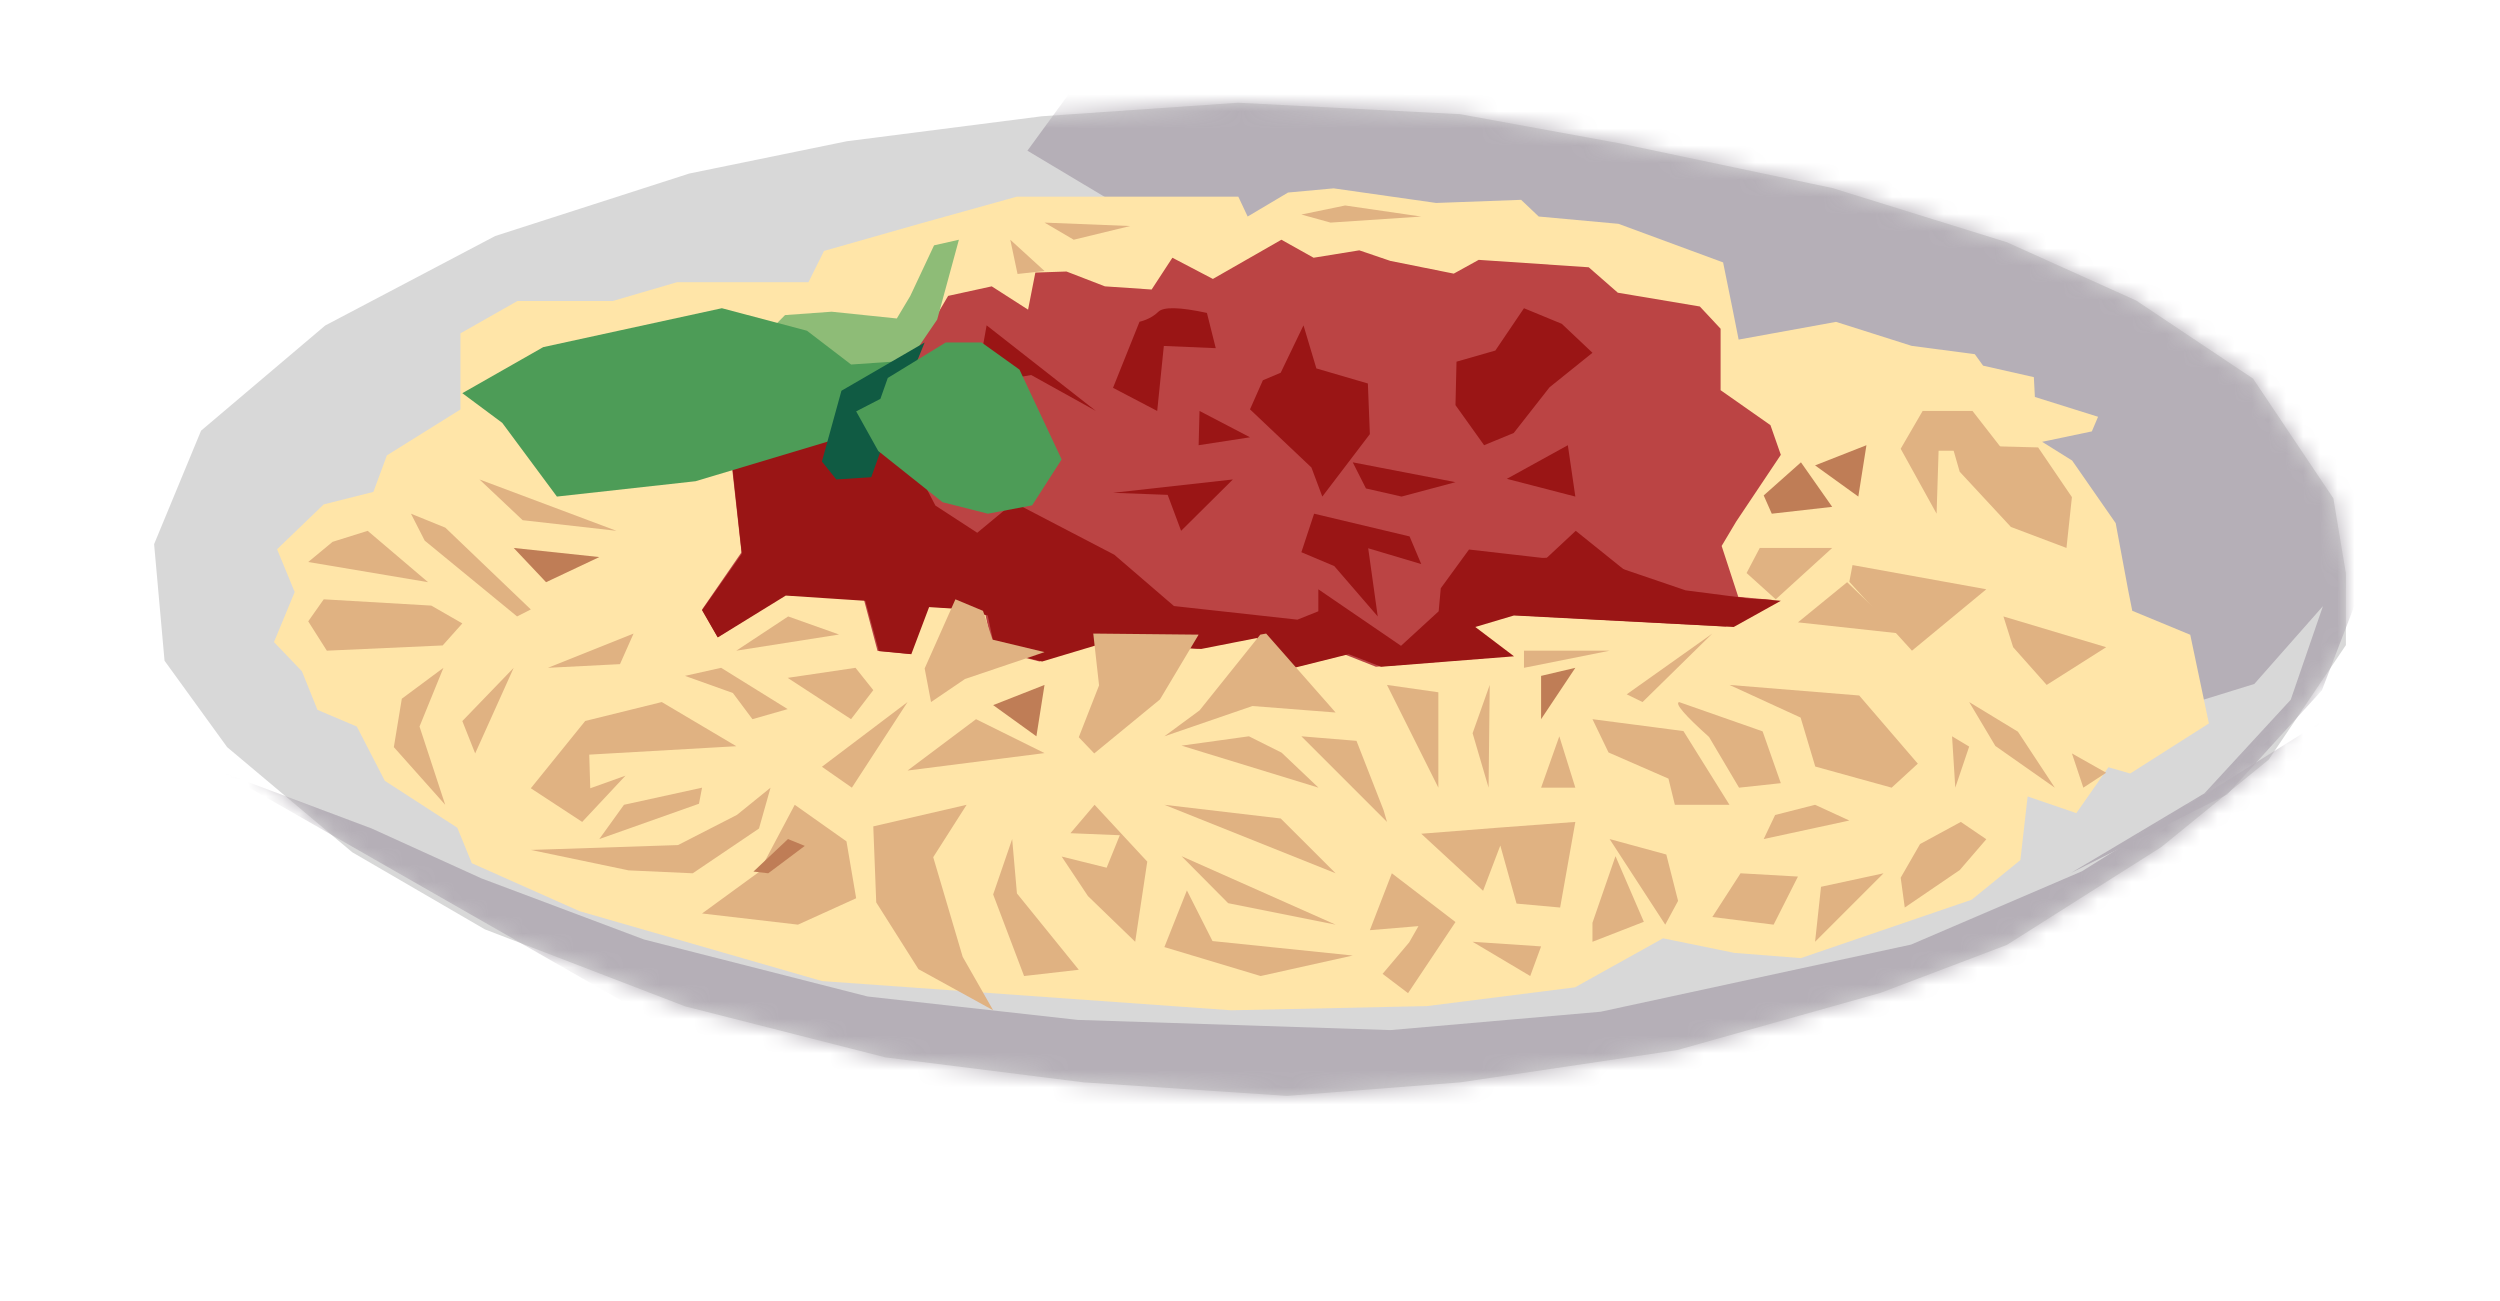 <svg xmlns="http://www.w3.org/2000/svg" xmlns:xlink="http://www.w3.org/1999/xlink" width="146" height="76" viewBox="0 0 146 76"><defs><path id="a" d="M63.299,0 L76.276,0.669 L85.597,2.371 L98.026,4.985 L108.2,8.147 L115.754,11.551 L122.578,16.111 L127.269,23.103 L128,27.48 L128,31.675 L123.492,38.363 L117.217,43.47 L108.2,49.184 L100.828,51.981 L88.948,55.325 L76.276,57.21 L66.163,58 C58.243,57.473 54.283,57.21 54.283,57.21 C46.566,56.237 42.707,55.751 42.707,55.751 C34.909,53.765 31.01,52.771 31.01,52.771 C23.212,49.772 19.313,48.273 19.313,48.273 C14.155,45.273 11.575,43.774 11.575,43.774 C6.702,39.68 4.265,37.633 4.265,37.633 C1.828,34.269 0.609,32.587 0.609,32.587 C0.203,28.048 0,25.778 0,25.778 C1.828,21.36 2.742,19.151 2.742,19.151 C7.575,15.057 9.991,13.01 9.991,13.01 C16.612,9.525 19.922,7.782 19.922,7.782 C27.476,5.35 31.254,4.134 31.254,4.134 C37.387,2.878 40.453,2.249 40.453,2.249 L51.846,0.79 L63.299,0 Z"/><path id="c" d="M63.299,0 L76.276,0.669 L85.597,2.371 L98.026,4.985 L108.2,8.147 L115.754,11.551 L122.578,16.111 L127.269,23.103 L128,27.48 L128,31.675 L123.492,38.363 L117.217,43.47 L108.2,49.184 L100.828,51.981 L88.948,55.325 L76.276,57.21 L66.163,58 C58.243,57.473 54.283,57.21 54.283,57.21 C46.566,56.237 42.707,55.751 42.707,55.751 C34.909,53.765 31.01,52.771 31.01,52.771 C23.212,49.772 19.313,48.273 19.313,48.273 C14.155,45.273 11.575,43.774 11.575,43.774 C6.702,39.68 4.265,37.633 4.265,37.633 C1.828,34.269 0.609,32.587 0.609,32.587 C0.203,28.048 0,25.778 0,25.778 C1.828,21.36 2.742,19.151 2.742,19.151 C7.575,15.057 9.991,13.01 9.991,13.01 C16.612,9.525 19.922,7.782 19.922,7.782 C27.476,5.35 31.254,4.134 31.254,4.134 C37.387,2.878 40.453,2.249 40.453,2.249 L51.846,0.79 L63.299,0 Z"/><filter id="b" width="120.3%" height="144.8%" x="-10.2%" y="-17.2%" filterUnits="objectBoundingBox"><feMorphology in="SourceAlpha" operator="dilate" radius="4" result="shadowSpreadOuter1"/><feOffset dy="3" in="shadowSpreadOuter1" result="shadowOffsetOuter1"/><feGaussianBlur in="shadowOffsetOuter1" result="shadowBlurOuter1" stdDeviation="2.5"/><feComposite in="shadowBlurOuter1" in2="SourceAlpha" operator="out" result="shadowBlurOuter1"/><feColorMatrix in="shadowBlurOuter1" values="0 0 0 0 0 0 0 0 0 0 0 0 0 0 0 0 0 0 0.3 0"/></filter></defs><g fill="none" fill-rule="evenodd" transform="translate(9 6)"><g stroke-linejoin="round"><use xlink:href="#a" fill="#000" filter="url(#b)"/><path fill="#FFF" stroke="#FFF" stroke-width="4" d="M63.282,-2.004 L76.508,-1.322 L85.983,0.408 L98.529,3.048 L108.91,6.273 L116.728,9.796 L124.018,14.668 L129.17,22.347 L130,27.314 L130,32.286 L124.984,39.727 L118.387,45.096 L109.099,50.982 L101.455,53.882 L89.368,57.285 L76.501,59.198 L66.174,60.005 L54.091,59.201 L42.334,57.719 L30.418,54.685 C22.531,51.653 18.595,50.139 18.595,50.139 L10.421,45.416 L2.79,39.006 L-1.334,33.314 L-2.036,25.467 L1.079,17.938 L8.866,11.343 L19.144,5.931 L30.745,2.197 L40.125,0.275 L51.65,-1.201 L63.282,-2.004 Z"/></g><mask id="d" fill="#fff"><use xlink:href="#c"/></mask><use xlink:href="#c" fill="#D8D8D8"/><path fill="#B5AFB7" d="M53.915,-1.192 C51.972,1.47 51,2.801 51,2.801 C54.562,4.93 56.344,5.995 56.344,5.995 C60.311,8.739 62.294,10.111 62.294,10.111 C99.618,26.9 118.281,35.295 118.281,35.295 C121.195,34.394 122.653,33.943 122.653,33.943 C125.324,30.913 126.66,29.398 126.66,29.398 C125.405,33.043 124.778,34.865 124.778,34.865 C121.418,38.509 119.738,40.332 119.738,40.332 C114.516,43.444 111.905,45 111.905,45 C118.017,41.929 121.074,40.393 121.074,40.393 C124.758,36.339 126.6,34.312 126.6,34.312 L130,25.467 L126.66,-5 C78.163,-2.461 53.915,-1.192 53.915,-1.192 Z" mask="url(#d)"/><path fill="#B5AFB7" d="M130,34 C118.392,41.254 112.587,44.881 112.587,44.881 C105.937,47.735 102.611,49.162 102.611,49.162 C90.519,51.778 84.473,53.086 84.473,53.086 C76.291,53.8 72.2,54.157 72.2,54.157 C60.027,53.76 53.94,53.562 53.94,53.562 C45.758,52.65 41.667,52.195 41.667,52.195 C32.961,49.975 28.607,48.865 28.607,48.865 C22.279,46.486 19.115,45.297 19.115,45.297 C14.843,43.355 12.706,42.384 12.706,42.384 C6.902,40.204 4,39.114 4,39.114 C36.488,57.705 52.731,67 52.731,67 L126.372,52.789 C128.791,40.263 130,34 130,34 Z" mask="url(#d)"/><polygon fill="#FFE5A8" points="12.807 22.726 13.594 20.594 17.889 17.914 17.889 17.061 17.889 13.467 21.216 11.579 26.781 11.579 30.532 10.482 38.214 10.482 39.122 8.655 44.687 7.071 50.373 5.487 58.721 5.487 63.319 5.487 63.863 6.645 66.222 5.244 68.884 5 74.873 5.853 79.833 5.67 80.861 6.645 85.519 7.071 91.629 9.325 92.173 12.005 92.536 13.832 98.223 12.797 102.639 14.198 106.329 14.685 106.813 15.355 109.777 16.025 109.837 17.183 113.527 18.34 113.164 19.193 110.261 19.802 112.015 20.898 114.556 24.553 115.282 28.452 115.524 29.67 118.911 31.071 120 36.249 115.403 39.173 114.132 38.807 112.257 41.487 109.414 40.513 108.99 44.228 106.147 46.543 96.166 49.954 92.294 49.65 88.12 48.797 82.979 51.66 74.328 52.756 62.895 53 39.001 51.294 24.845 47.213 18.554 44.411 17.707 42.34 13.473 39.599 11.839 36.431 9.541 35.457 8.633 33.203 7 31.497 8.21 28.574 7.181 26.076 9.904 23.457" mask="url(#d)"/><polygon fill="#B44" points="46.371 11.28 48.917 10.723 51.039 12.084 51.464 9.918 53.283 9.856 55.526 10.723 58.255 10.908 59.468 9.052 61.833 10.29 65.834 8 67.714 9.052 70.382 8.619 72.201 9.238 75.9 9.98 77.355 9.176 83.782 9.609 85.48 11.094 90.27 11.899 91.483 13.198 91.483 16.787 94.394 18.829 95 20.562 92.393 24.46 91.544 25.884 92.514 28.854 94.515 29.04 91.786 30.587 79.053 29.906 76.809 30.587 79.053 32.319 71.352 32.938 69.473 32.196 66.32 33 64.319 31.205 60.923 31.886 55.345 31.515 51.706 32.629 48.978 31.948 48.553 29.906 47.038 29.535 45.158 29.411 44.127 32.196 42.247 32.01 41.459 29.04 36.851 28.73 32.91 31.205 32 29.597 34.304 26.255 33.758 21.366 43.096 16.849" mask="url(#d)"/><path fill="#9A1515" d="M40.188 19C42.755 19.978 44.038 20.467 44.038 20.467 45.097 22.505 45.627 23.524 45.627 23.524 47.256 24.584 48.071 25.114 48.071 25.114 49.497 23.932 50.21 23.341 50.21 23.341 54.12 25.378 56.076 26.397 56.076 26.397 58.398 28.394 59.559 29.393 59.559 29.393 64.366 29.923 66.769 30.188 66.769 30.188 67.584 29.862 67.991 29.699 67.991 29.699L67.991 28.415C71.21 30.616 72.819 31.716 72.819 31.716 74.285 30.371 75.018 29.699 75.018 29.699 75.1 28.802 75.141 28.354 75.141 28.354 76.241 26.846 76.79 26.092 76.79 26.092 79.642 26.418 81.068 26.581 81.068 26.581 82.82 26.54 83.695 26.52 83.695 26.52L89.439 28.476 93.228 28.965 94.094 29.004 95 29.087 92.25 30.616 79.418 29.943 77.157 30.616 79.418 32.328 71.658 32.939 69.763 32.205 66.586 33 64.569 31.227 61.147 31.9 55.526 31.533 51.859 32.633 49.11 31.961 48.682 29.943 47.154 29.576 45.26 29.454 44.221 32.205 42.327 32.022 41.532 29.087 36.888 28.782 32.917 31.227 32 29.638 34.322 26.336 33.608 19.785C33.636 19.751 33.65 19.734 33.65 19.734 38.009 19.245 40.188 19 40.188 19ZM64.752 16.208C64.251 17.34 64 17.906 64 17.906 66.391 20.17 67.587 21.302 67.587 21.302 68.011 22.434 68.223 23 68.223 23 70.074 20.568 71 19.352 71 19.352 70.923 17.382 70.884 16.396 70.884 16.396 68.879 15.809 67.876 15.516 67.876 15.516 67.375 13.839 67.124 13 67.124 13L65.793 15.767C65.099 16.061 64.752 16.208 64.752 16.208ZM57.548 12.789C56.516 15.362 56 16.649 56 16.649 57.72 17.55 58.581 18 58.581 18 58.839 15.47 58.968 14.204 58.968 14.204 60.989 14.29 62 14.333 62 14.333 61.656 12.961 61.484 12.274 61.484 12.274 59.892 11.931 58.946 11.91 58.645 12.21 58.194 12.66 57.548 12.789 57.548 12.789ZM80 12C78.886 13.648 78.328 14.472 78.328 14.472 76.816 14.905 76.06 15.122 76.06 15.122 76.02 16.813 76 17.659 76 17.659 77.114 19.22 77.672 20 77.672 20 78.826 19.523 79.403 19.285 79.403 19.285 80.796 17.507 81.493 16.618 81.493 16.618L84 14.602 82.209 12.911C80.736 12.304 80 12 80 12ZM76 22.158C73.901 22.719 72.851 23 72.851 23 71.465 22.684 70.772 22.526 70.772 22.526L70 21C74 21.772 76 22.158 76 22.158Z" mask="url(#d)"/><path fill="#9A1515" d="M83.024 25C81.008 26.88 80 27.82 80 27.82 81.512 27.951 82.268 28.016 82.268 28.016L88 29C84.682 26.333 83.024 25 83.024 25ZM67.743 24C67.248 25.5 67 26.25 67 26.25 68.28 26.788 68.92 27.058 68.92 27.058 70.614 29.019 71.46 30 71.46 30 71.088 27.346 70.903 26.019 70.903 26.019 72.968 26.635 74 26.942 74 26.942L73.319 25.327C69.602 24.442 67.743 24 67.743 24ZM63 22C60.984 24 59.976 25 59.976 25 59.453 23.6 59.192 22.9 59.192 22.9L56 22.78C60.667 22.26 63 22 63 22ZM61.052 18C63.017 19.026 64 19.538 64 19.538L61 20C61.034 18.667 61.052 18 61.052 18ZM48.619 13C48.206 15.305 48 16.457 48 16.457 50.147 16.086 51.221 15.901 51.221 15.901L55 18C50.746 14.667 48.619 13 48.619 13ZM82.562 20C80.188 21.309 79 21.964 79 21.964L83 23C82.708 21 82.562 20 82.562 20Z" mask="url(#d)"/><path fill="#E0B282" d="M15 24C15.536 25.049 15.803 25.573 15.803 25.573 19.399 28.524 21.197 30 21.197 30 21.732 29.728 22 29.592 22 29.592L17.008 24.816C15.669 24.272 15 24 15 24ZM10.423 25.643C9.474 26.429 9 26.821 9 26.821L16 28 12.472 25C11.106 25.429 10.423 25.643 10.423 25.643ZM9.906 29C9.302 29.857 9 30.286 9 30.286 9.725 31.429 10.087 32 10.087 32 14.597 31.796 16.852 31.694 16.852 31.694 17.617 30.837 18 30.408 18 30.408L16.188 29.367C12 29.122 9.906 29 9.906 29Z" mask="url(#d)"/><path fill="#BF7D56" d="M21,26 C22.26,27.333 22.89,28 22.89,28 L26,26.533 C22.667,26.178 21,26 21,26 Z" mask="url(#d)"/><path fill="#E0B282" d="M16.897 33C15.276 34.203 14.466 34.805 14.466 34.805 14.155 36.689 14 37.632 14 37.632 16 39.877 17 41 17 41L15.5 36.429C16.431 34.143 16.897 33 16.897 33ZM21 33C19 35.073 18 36.11 18 36.11L18.75 38C20.25 34.667 21 33 21 33ZM29.647 35C32.549 36.719 34 37.579 34 37.579 28.275 37.906 25.412 38.07 25.412 38.07 25.451 39.38 25.471 40.035 25.471 40.035 26.843 39.544 27.529 39.298 27.529 39.298 25.843 41.099 25 42 25 42 23 40.69 22 40.035 22 40.035L25.176 36.105C28.157 35.368 29.647 35 29.647 35ZM19 22C20.682 23.586 21.523 24.379 21.523 24.379L27 25C21.667 23 19 22 19 22ZM40 31.056C36 31.685 34 32 34 32L37.029 30C39.01 30.704 40 31.056 40 31.056ZM44 35C40.667 37.519 39 38.779 39 38.779L40.75 40C42.917 36.667 44 35 44 35ZM40.961 33C38.32 33.391 37 33.587 37 33.587 39.468 35.196 40.701 36 40.701 36L42 34.304C41.307 33.435 40.961 33 40.961 33ZM31 33.471C32.867 34.137 33.8 34.471 33.8 34.471 34.562 35.49 34.943 36 34.943 36 36.314 35.608 37 35.412 37 35.412L33.114 33C31.705 33.314 31 33.471 31 33.471ZM36 40C35.55 41.591 35.325 42.386 35.325 42.386 32.746 44.129 31.456 45 31.456 45 28.959 44.886 27.711 44.83 27.711 44.83 23.904 44.034 22 43.636 22 43.636 27.731 43.447 30.596 43.352 30.596 43.352L34.035 41.591C35.345 40.53 36 40 36 40Z" mask="url(#d)"/><path fill="#E0B282" d="M32 40C28.96 40.667 27.44 41 27.44 41 26.48 42.333 26 43 26 43L31.82 40.938C31.94 40.312 32 40 32 40ZM28 31C24.667 32.333 23 33 23 33L27.207 32.786C27.736 31.595 28 31 28 31ZM46.796 29C45.599 31.692 45 33.037 45 33.037 45.248 34.346 45.372 35 45.372 35 46.693 34.103 47.354 33.654 47.354 33.654 50.451 32.607 52 32.084 52 32.084 49.976 31.598 48.965 31.355 48.965 31.355L48.407 29.673C47.333 29.224 46.796 29 46.796 29ZM44 39C49.333 38.321 52 37.981 52 37.981L48 36C45.333 38 44 39 44 39Z" mask="url(#d)"/><path fill="#BF7D56" d="M49,35.179 C50.684,36.393 51.526,37 51.526,37 L52,34 C50,34.786 49,35.179 49,35.179 Z" mask="url(#d)"/><path fill="#E0B282" d="M42 42.26C45.634 41.42 47.451 41 47.451 41 46.15 43.04 45.5 44.06 45.5 44.06 46.648 47.94 47.221 49.88 47.221 49.88 48.407 51.96 49 53 49 53 46.093 51.4 44.639 50.6 44.639 50.6L42.172 46.7C42.057 43.74 42 42.26 42 42.26ZM37.413 41C39.427 42.424 40.434 43.136 40.434 43.136 40.811 45.35 41 46.458 41 46.458 38.734 47.486 37.601 48 37.601 48 33.867 47.565 32 47.347 32 47.347L35.336 44.915C36.72 42.305 37.413 41 37.413 41Z" mask="url(#d)"/><path fill="#BF7D56" d="M37.019,43 C35.673,44.267 35,44.9 35,44.9 C35.577,44.967 35.865,45 35.865,45 L38,43.4 C37.346,43.133 37.019,43 37.019,43 Z" mask="url(#d)"/><path fill="#E0B282" d="M50 8C50.283 9.333 50.424 10 50.424 10L52 9.826C50.667 8.609 50 8 50 8ZM52 7C53.136 7.667 53.705 8 53.705 8L57 7.2C53.667 7.067 52 7 52 7ZM68.704 7C72.235 6.765 74 6.647 74 6.647 71.038 6.216 69.557 6 69.557 6L67 6.529C68.136 6.843 68.704 7 68.704 7ZM54.847 31C55.073 33.018 55.185 34.027 55.185 34.027 54.395 36.045 54 37.054 54 37.054 54.602 37.685 54.903 38 54.903 38 57.462 35.898 58.742 34.847 58.742 34.847L61 31.063C56.898 31.021 54.847 31 54.847 31ZM64.6 31.063C62.238 34.011 61.057 35.484 61.057 35.484 59.686 36.495 59 37 59 37 62.429 35.821 64.143 35.232 64.143 35.232L69 35.611 64.943 31M60 37.545C62.626 37.182 63.938 37 63.938 37 65.21 37.636 65.846 37.955 65.846 37.955L68 40C62.667 38.364 60 37.545 60 37.545ZM67 37 70.219 37.265 71.799 41.308 72 42C68.667 38.667 67 37 67 37Z" mask="url(#d)"/><polygon fill="#E0B282" points="59 41 69 45 65.795 41.8" mask="url(#d)"/><path fill="#E0B282" d="M54.923 41C53.983 42.106 53.513 42.659 53.513 42.659 55.436 42.738 56.397 42.778 56.397 42.778 55.885 44.042 55.628 44.674 55.628 44.674 53.876 44.24 53 44.022 53 44.022 54.026 45.563 54.538 46.333 54.538 46.333 56.376 48.111 57.295 49 57.295 49L58 44.319C55.949 42.106 54.923 41 54.923 41ZM50.111 43C49.37 45.158 49 46.237 49 46.237 50.204 49.412 50.806 51 50.806 51 52.935 50.756 54 50.634 54 50.634L50.389 46.176C50.204 44.059 50.111 43 50.111 43ZM60.315 46C59.438 48.207 59 49.31 59 49.31 62.746 50.437 64.62 51 64.62 51 68.207 50.202 70 49.803 70 49.803L61.81 48.958C60.813 46.986 60.315 46 60.315 46Z" mask="url(#d)"/><polygon fill="#E0B282" points="60 44 62.725 46.746 69 48" mask="url(#d)"/><polygon fill="#E0B282" points="72 34 75 34.429 75 40" mask="url(#d)"/><polygon fill="#BF7D56" points="81 33.471 81 36 83 33" mask="url(#d)"/><path fill="#E0B282" d="M78 34C77.333 35.88 77 36.82 77 36.82L77.933 40C77.978 36 78 34 78 34ZM74 42.69C76.921 42.46 78.382 42.345 78.382 42.345 81.461 42.115 83 42 83 42 82.408 45.333 82.112 47 82.112 47 80.414 46.847 79.566 46.77 79.566 46.77 78.934 44.51 78.618 43.379 78.618 43.379L77.612 46.023C75.204 43.801 74 42.69 74 42.69ZM72.284 45C71.428 47.215 71 48.322 71 48.322 72.892 48.164 73.838 48.085 73.838 48.085 73.477 48.718 73.297 49.034 73.297 49.034 72.261 50.26 71.743 50.873 71.743 50.873 72.734 51.624 73.23 52 73.23 52L76 47.847C73.523 45.949 72.284 45 72.284 45ZM77 49C79.243 50.333 80.365 51 80.365 51L81 49.27 77 49ZM85.345 44C84.448 46.593 84 47.889 84 47.889 84 48.63 84 49 84 49L87 47.833C85.897 45.278 85.345 44 85.345 44ZM85 43C87.167 46.333 88.25 48 88.25 48 88.75 47.074 89 46.611 89 46.611L88.312 43.903C86.104 43.301 85 43 85 43ZM84 36C84.625 37.296 84.938 37.944 84.938 37.944 87.271 38.963 88.438 39.472 88.438 39.472 88.688 40.491 88.812 41 88.812 41 90.938 41 92 41 92 41L89.312 36.694C85.771 36.231 84 36 84 36ZM82.064 37C81.355 39 81 40 81 40L83 40C82.376 38 82.064 37 82.064 37ZM89.056 35C92.31 36.14 93.936 36.711 93.936 36.711 94.645 38.728 95 39.737 95 39.737 93.373 39.912 92.56 40 92.56 40L90.808 37.039C89.39 35.768 88.806 35.088 89.056 35ZM92 34C97.052 34.411 99.578 34.617 99.578 34.617 101.859 37.271 103 38.598 103 38.598 101.981 39.533 101.472 40 101.472 40 98.498 39.178 97.011 38.766 97.011 38.766L96.156 35.907C93.385 34.636 92 34 92 34ZM94 43C97.333 42.279 99 41.919 99 41.919 97.667 41.306 97 41 97 41L94.667 41.595C94.222 42.532 94 43 94 43ZM92.648 45C94.883 45.128 96 45.191 96 45.191L94.58 48 91 47.553C92.098 45.851 92.648 45 92.648 45ZM101 45C98.333 47.667 97 49 97 49L97.348 45.788C99.783 45.263 101 45 101 45ZM103.131 43.292C102.377 44.603 102 45.258 102 45.258 102.159 46.419 102.238 47 102.238 47 104.381 45.539 105.452 44.809 105.452 44.809 106.484 43.61 107 43.011 107 43.011L105.512 42C103.925 42.861 103.131 43.292 103.131 43.292ZM105 37C105.125 39 105.188 40 105.188 40L106 37.6C105.333 37.2 105 37 105 37ZM106 35C107.019 36.709 107.528 37.564 107.528 37.564 109.843 39.188 111 40 111 40L108.847 36.731 106 35ZM112 38C112.444 39.333 112.667 40 112.667 40L114 39.128 112 38ZM98.872 28C96.957 29.564 96 30.345 96 30.345L102 31C99.915 29 98.872 28 98.872 28ZM93.769 26C93.256 26.977 93 27.465 93 27.465 94.136 28.488 94.703 29 94.703 29L98 26C95.179 26 93.769 26 93.769 26Z" mask="url(#d)"/><path fill="#BF7D56" d="M96.176,21 C94.725,22.289 94,22.933 94,22.933 C94.314,23.644 94.471,24 94.471,24 L98,23.6 C96.784,21.867 96.176,21 96.176,21 Z" mask="url(#d)"/><path fill="#E0B282" d="M99.186,27 C99.062,27.652 99,27.978 99,27.978 C101.439,30.659 102.659,32 102.659,32 L107,28.413 C101.791,27.471 99.186,27 99.186,27 Z" mask="url(#d)"/><polygon fill="#E0B282" points="91 31 86 34.548 86.924 35" mask="url(#d)"/><polygon fill="#E0B282" points="85 32 80 33 80 32" mask="url(#d)"/><path fill="#E0B282" d="M110.027 20.129C106.676 20.043 105 20 105 20 105.297 21.032 105.445 21.548 105.445 21.548 107.439 23.699 108.436 24.774 108.436 24.774 110.6 25.591 111.682 26 111.682 26L112 23.032C110.685 21.097 110.027 20.129 110.027 20.129ZM108 30C108.379 31.198 108.568 31.797 108.568 31.797 109.874 33.266 110.526 34 110.526 34L114 31.797C110 30.599 108 30 108 30Z" mask="url(#d)"/><path fill="#E0B282" d="M104.214,20.321 C106.738,20.321 108,20.321 108,20.321 C106.796,18.774 106.194,18 106.194,18 C104.252,18 103.282,18 103.282,18 C102.427,19.472 102,20.208 102,20.208 L104.097,24 L104.214,20.321 Z" mask="url(#d)"/><path fill="#BF7D56" d="M97,21.179 C98.684,22.393 99.526,23 99.526,23 L100,20 C98,20.786 97,21.179 97,21.179 Z" mask="url(#d)"/><path fill="#8EBC77" d="M43.313,16.212 C44.925,13.847 45.731,12.664 45.731,12.664 C46.577,9.555 47,8 47,8 C46.033,8.219 45.549,8.328 45.549,8.328 C44.623,10.299 44.159,11.285 44.159,11.285 C43.636,12.161 43.374,12.599 43.374,12.599 C40.835,12.336 39.566,12.204 39.566,12.204 C37.753,12.336 36.846,12.401 36.846,12.401 C36.282,12.971 36,13.255 36,13.255 L40.533,17 C42.386,16.474 43.313,16.212 43.313,16.212 Z" mask="url(#d)"/><path fill="#4D9C57" d="M45,14.989 C42.136,15.188 40.705,15.288 40.705,15.288 C38.986,13.973 38.127,13.315 38.127,13.315 C34.814,12.438 33.157,12 33.157,12 C26.202,13.514 22.725,14.272 22.725,14.272 C19.575,16.065 18,16.962 18,16.962 C19.555,18.118 20.332,18.696 20.332,18.696 C22.459,21.565 23.523,23 23.523,23 C28.923,22.402 31.623,22.103 31.623,22.103 C36.941,20.509 39.6,19.712 39.6,19.712 L40.827,18.397 C43.609,16.125 45,14.989 45,14.989 Z" mask="url(#d)"/><path fill="#105B43" d="M40.14,16.82 C39.38,19.574 39,20.951 39,20.951 C39.56,21.65 39.84,22 39.84,22 C41.2,21.913 41.88,21.869 41.88,21.869 L42.42,20.361 L45,14 C41.76,15.88 40.14,16.82 40.14,16.82 Z" mask="url(#d)"/><path fill="#4D9C57" d="M46.231,14 C43.974,15.382 42.846,16.073 42.846,16.073 C42.559,16.886 42.415,17.293 42.415,17.293 C41.472,17.78 41,18.024 41,18.024 C41.862,19.569 42.292,20.341 42.292,20.341 C44.795,22.333 46.046,23.329 46.046,23.329 C47.81,23.776 48.692,24 48.692,24 C50.415,23.675 51.277,23.512 51.277,23.512 C52.426,21.724 53,20.829 53,20.829 C51.359,17.333 50.538,15.585 50.538,15.585 L48.323,14 C46.928,14 46.231,14 46.231,14 Z" mask="url(#d)"/></g></svg>